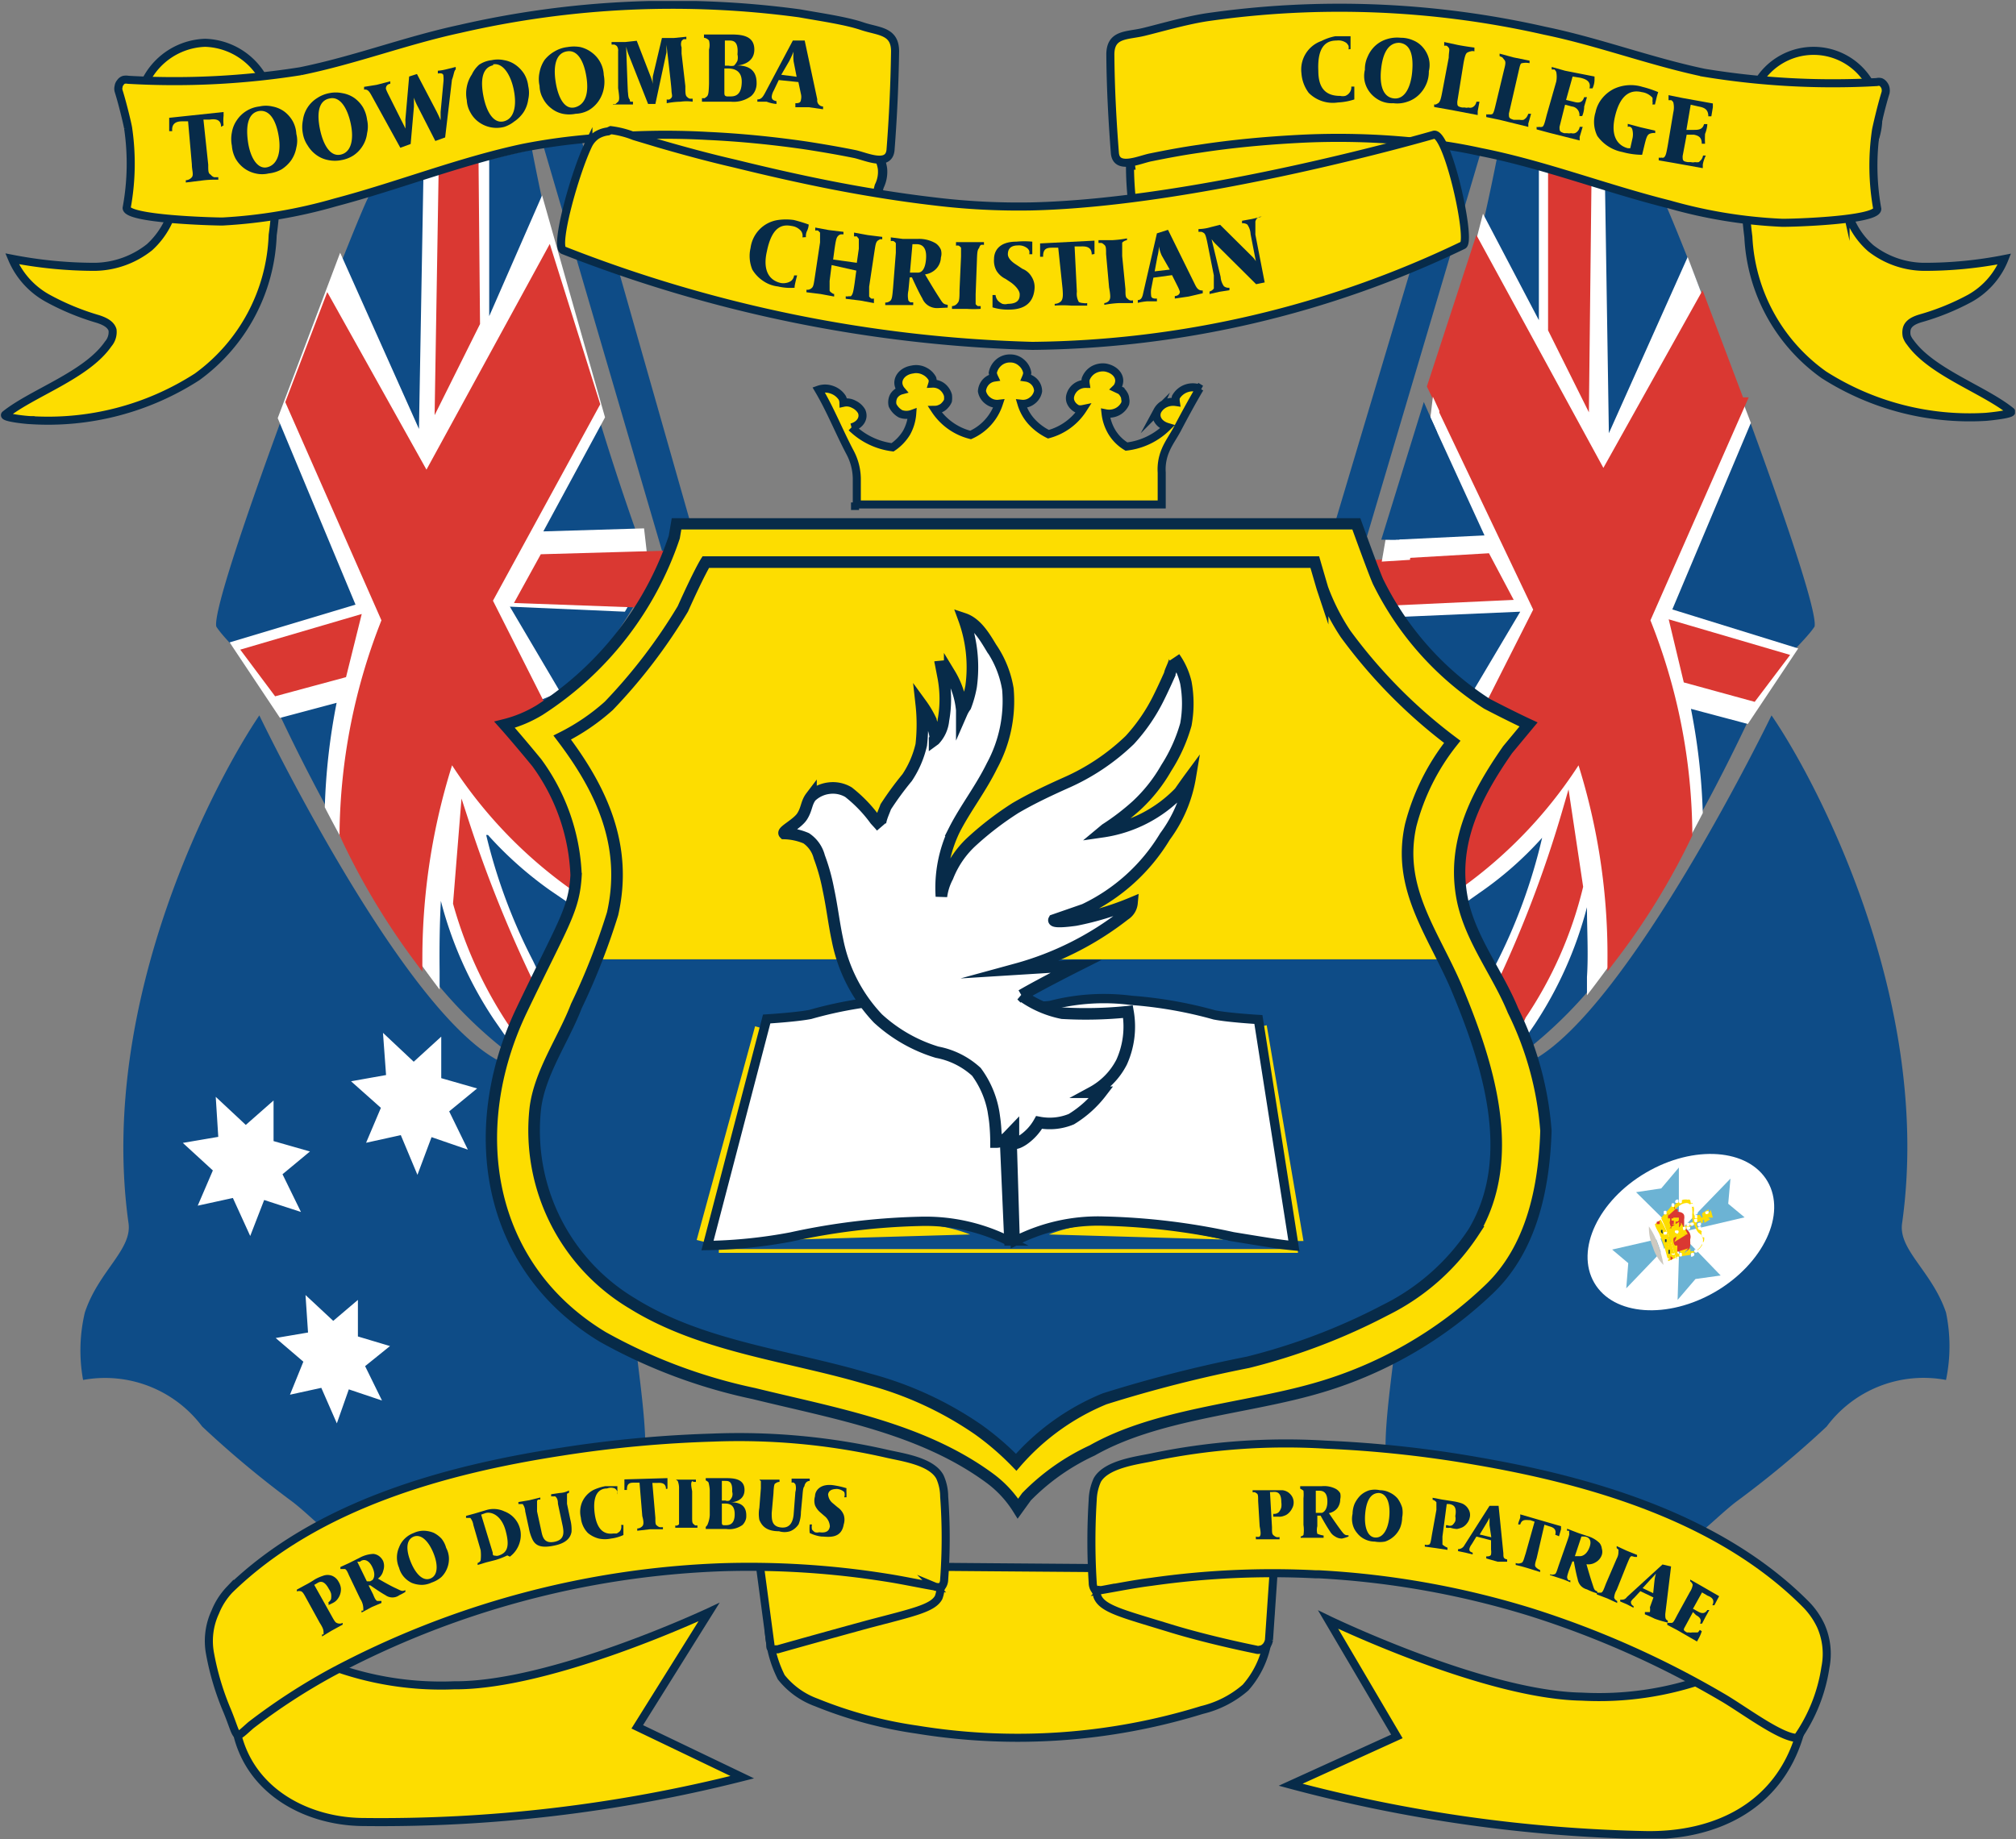 <svg xmlns="http://www.w3.org/2000/svg" xmlns:xlink="http://www.w3.org/1999/xlink" viewBox="0 0 80.07 73.06"><rect x="0" y="0" width="80.07" height="73.06" fill="#808080" stroke="none"/><defs><style>.cls-1,.cls-14,.cls-22,.cls-8{fill:none;}.cls-2{clip-path:url(#clip-path);}.cls-3,.cls-4{fill:#0e4c87;}.cls-11,.cls-16,.cls-17,.cls-18,.cls-19,.cls-20,.cls-24,.cls-25,.cls-4,.cls-5,.cls-6,.cls-7{fill-rule:evenodd;}.cls-11,.cls-15,.cls-23,.cls-24,.cls-25,.cls-5{fill:#fff;}.cls-18,.cls-6{fill:#da3832;}.cls-6{stroke:#da3832;}.cls-11,.cls-25,.cls-6{stroke-miterlimit:22.93;}.cls-10,.cls-11,.cls-22,.cls-23,.cls-6{stroke-width:0.37px;}.cls-10,.cls-12,.cls-13,.cls-16,.cls-7,.cls-9{fill:#fddd00;}.cls-10,.cls-13,.cls-14,.cls-16,.cls-23,.cls-24,.cls-8,.cls-9{stroke:#072b49;}.cls-10,.cls-13,.cls-14,.cls-16,.cls-22,.cls-23,.cls-24,.cls-8,.cls-9{stroke-miterlimit:10;}.cls-16,.cls-8,.cls-9{stroke-width:0.32px;}.cls-11,.cls-25{stroke:#fff;}.cls-13{stroke-width:0.45px;}.cls-14,.cls-24{stroke-width:0.46px;}.cls-17{fill:#6cb3d4;}.cls-19{fill:#cdc9c0;}.cls-20,.cls-21{fill:#072b49;}.cls-22{stroke:#0e4c87;}.cls-25{stroke-width:0.21px;}</style><clipPath id="clip-path" transform="translate(0.03 0.04)"><rect class="cls-1" width="80" height="73"></rect></clipPath></defs><g id="Layer_2" data-name="Layer 2"><g id="Layer_1-2" data-name="Layer 1"><g class="cls-2"><path class="cls-3" d="M21.37,4.7H20V5.76h1.36Z" transform="translate(0.03 0.04)"></path><path class="cls-4" d="M28,27.77,20.84,3.33l1.6,0L30,29.89l-1.25-.09" transform="translate(0.03 0.04)"></path><path class="cls-4" d="M59.49,5.91c2,.4,6.18,1.66,6.41,1.73s6.38,16,6.14,17.21c-.4.62-1.77,1.76-2.15,2.69a73.62,73.62,0,0,1-5.26,9.63,17.43,17.43,0,0,1-4.16,4.61c-.41-2.16-2.92-5.34-2.8-7.35S59,31,60.8,29c-.09-.43-.06-.56-.09-.64-1.24.23-2.72-1-3.13-1.39A19.82,19.82,0,0,1,54.7,22.7c1.11-3,2.19-6.27,3.13-9.83C58.53,10.46,59.06,8.12,59.49,5.91Z" transform="translate(0.03 0.04)"></path><path class="cls-4" d="M60.81,42.1c3.87-2.05,9.52-13.72,9.52-13.72,1.7,2.46,6.43,11.26,5.19,20.15-.18,1.07,1.18,1.92,1.74,3.57a6.54,6.54,0,0,1,0,2.68,4.8,4.8,0,0,0-4.74,1.85,39.76,39.76,0,0,1-3.61,3c-.63.49-1.21,1.11-2,1.67a30.71,30.71,0,0,0-9.06-3.42A13.88,13.88,0,0,0,55,57.4c0-1.29.35-3.5.33-3.67A11.36,11.36,0,0,0,59.23,51c3.49-3.52,1.56-8.91,1.56-8.91Z" transform="translate(0.03 0.04)"></path><path class="cls-5" d="M61.21,33.28a21.91,21.91,0,0,1-1.87,5.07l-.2.4a19.35,19.35,0,0,1,1.24,2.7l.54-.79A15.5,15.5,0,0,0,63,36c0,.92.06,1.85,0,2.77v.73a46.65,46.65,0,0,0,4.6-7.24,25,25,0,0,0-.47-4.14l2.26.6,2-3-5-1.55,3.12-7.41L67,10.17l-3.13,7L63.71,6.91,61.09,6.2v6.48L58.87,8.45l-2.09,8.09,2.15,4.69-3.52.17-.67,1.37,1,1.69,4.61-.2-2,3.37,2.64,1c-1.26.29-3.59,5.39-3.23,6.68l.19.67.78-.55a14,14,0,0,0,2.49-2.19Z" transform="translate(0.03 0.04)"></path><path class="cls-6" d="M69.07,15.93l-1.51-4-3.91,7-5-9.17L56.84,15.3l4.23,8.88L59.14,28l1.57.43c-1.68,1.78-3.47,4.92-2.88,6.71a17.87,17.87,0,0,0,4.89-5.21A25.46,25.46,0,0,1,64,38,27.57,27.57,0,0,0,67,33.11a23.08,23.08,0,0,0-1.68-8.51l3.82-8.67Z" transform="translate(0.03 0.04)"></path><path class="cls-6" d="M59,22.13l-4.46.26.11.78.58.66,4.56-.21Z" transform="translate(0.03 0.04)"></path><path class="cls-6" d="M70.76,26.08,66.5,24.83,67,26.92l2.59.71Z" transform="translate(0.03 0.04)"></path><path class="cls-6" d="M60.17,40.85a12.12,12.12,0,0,0-.78-1.33,46.91,46.91,0,0,0,2.82-7.34l.45,3A15.79,15.79,0,0,1,60.4,40.3Z" transform="translate(0.03 0.04)"></path><path class="cls-6" d="M63,6.61l-1.36-.26,0,6.69,1.26,2.53Z" transform="translate(0.03 0.04)"></path><path class="cls-7" d="M7.14,5.85c-.2.69-.08,1.41-.23,2.12a3.23,3.23,0,0,1-1,1.81,3.58,3.58,0,0,1-2.17.78,17.23,17.23,0,0,1-3.29-.32,3.22,3.22,0,0,0,1.4,1.56,9.94,9.94,0,0,0,2,.83c.25.08.52.2.59.44a.72.72,0,0,1-.17.55c-.86,1.25-3,1.94-4.09,2.81-.14.12.89.22,1,.22a10.92,10.92,0,0,0,6.62-1.72,7.28,7.28,0,0,0,3-5.63,15.19,15.19,0,0,0,.13-2.78A.91.91,0,0,0,10.81,6c-.29-.37-1.13-.14-1.57-.12L7,6" transform="translate(0.03 0.04)"></path><path class="cls-8" d="M7.14,5.85c-.2.69-.08,1.41-.23,2.12a3.23,3.23,0,0,1-1,1.81,3.58,3.58,0,0,1-2.17.78,17.23,17.23,0,0,1-3.29-.32,3.22,3.22,0,0,0,1.4,1.56,9.94,9.94,0,0,0,2,.83c.25.08.52.2.59.44a.72.72,0,0,1-.17.55c-.86,1.25-3,1.94-4.09,2.81-.14.12.89.22,1,.22a10.92,10.92,0,0,0,6.62-1.72,7.28,7.28,0,0,0,3-5.63,15.19,15.19,0,0,0,.13-2.78A.91.91,0,0,0,10.81,6c-.29-.37-1.13-.14-1.57-.12L7,6" transform="translate(0.03 0.04)"></path><path class="cls-9" d="M8.12,7.28a2.74,2.74,0,0,0,2.65-2.81A2.74,2.74,0,0,0,8.12,1.66,2.74,2.74,0,0,0,5.47,4.47,2.74,2.74,0,0,0,8.12,7.28Z" transform="translate(0.03 0.04)"></path><path class="cls-9" d="M44.85,6.54v0a13,13,0,0,0,.31,2.79.55.55,0,0,0,.14.32c.17.17.47.11.71,0L56.06,6.57a3.57,3.57,0,0,0,1-.36,2.11,2.11,0,0,0,.78-1.12c.09-.27.35-1.26.15-1.51s-1.48.1-1.85.15L54.08,4,46,5.13a1.47,1.47,0,0,0-.62.17,1.35,1.35,0,0,0-.49,1.24Z" transform="translate(0.03 0.04)"></path><path class="cls-10" d="M34.89,7.36v0a12.65,12.65,0,0,1-1,2.66.58.58,0,0,1-.21.28c-.21.12-.47,0-.69-.12L24,5a3.78,3.78,0,0,1-.83-.59,2,2,0,0,1-.53-1.28c0-.28,0-1.31.22-1.5s1.41.41,1.75.54l1.94.72,7.64,2.83a1.52,1.52,0,0,1,.56.3,1.35,1.35,0,0,1,.27.64A1.28,1.28,0,0,1,34.89,7.36Z" transform="translate(0.03 0.04)"></path><path class="cls-4" d="M53,25.53l7.11-24-1.29-.32L50.93,27.64l1.26-.08" transform="translate(0.03 0.04)"></path><path class="cls-4" d="M21.1,5.91c-2.05.4-6.18,1.66-6.41,1.73s-6.38,16-6.13,17.21c.39.62,1.76,1.76,2.14,2.69A73.62,73.62,0,0,0,16,37.17a17.41,17.41,0,0,0,4.16,4.61c.41-2.16,2.92-5.34,2.79-7.35S21.63,31,19.79,29c.1-.43.05-.56.1-.64,1.23.23,2.71-1,3.12-1.39a19.24,19.24,0,0,0,2.83-4.22c-1.11-3-2.18-6.27-3.12-9.83C22.05,10.46,21.53,8.12,21.1,5.91Z" transform="translate(0.03 0.04)"></path><path class="cls-4" d="M19.78,42.1c-3.91-2.05-9.51-13.72-9.51-13.72C8.6,30.84,3.84,39.64,5.07,48.52c.18,1.07-1.18,1.92-1.73,3.58a6.54,6.54,0,0,0-.07,2.68A4.82,4.82,0,0,1,8,56.63a39.63,39.63,0,0,0,3.6,3c.63.49,1.2,1.11,2,1.67,3-2,9.38-4,12-3.91,0-1.29-.35-3.51-.33-3.67-8.11-3.3-5.47-11.65-5.47-11.65Z" transform="translate(0.03 0.04)"></path><path class="cls-11" d="M15.4,41.45l1,.94.91-.83,0,1.37,1.22.35-.95.78.61,1.25L17,44.9l-.46,1.23L16,44.84l-1.18.26.5-1.18-1-.89,1.18-.21Z" transform="translate(0.03 0.04)"></path><path class="cls-5" d="M19.28,33.13a22,22,0,0,0,1.86,5l.2.42a17.49,17.49,0,0,0-1.22,2.68l-.54-.78a15.4,15.4,0,0,1-2.1-4.7c-.05.93-.06,1.86-.05,2.78v.74a49.5,49.5,0,0,1-4.56-7.24,25.12,25.12,0,0,1,.47-4.15l-2.25.6-2-3,5-1.5L11,16.57,13.48,10l3.13,7,.18-10.23,2.61-.7v6.45l2.1-4.8L24,16.54l-2.45,4.53,4-.12.19,1.65-.95,1.66-4.57-.2,2,3.39-2.62,1.07c1.25.28,3.57,5.39,3.21,6.68l-.2.67-.79-.54a14.78,14.78,0,0,1-2.47-2.2Z" transform="translate(0.03 0.04)"></path><path class="cls-6" d="M11.5,15.93,13,12l3.91,7,4.85-8.88L23.61,16l-4.27,7.82L21.45,28l-1.56.43c1.66,1.78,3.45,4.93,2.87,6.71a18,18,0,0,1-4.89-5.21A25.8,25.8,0,0,0,16.56,38a28.18,28.18,0,0,1-2.92-4.9,23.39,23.39,0,0,1,1.68-8.5Z" transform="translate(0.03 0.04)"></path><path class="cls-6" d="M21.56,22.16,27.19,22l-.87,1.3-.15.64-5.48-.2Z" transform="translate(0.03 0.04)"></path><path class="cls-6" d="M9.82,25.87l4.26-1.25-.52,2.09-2.59.7Z" transform="translate(0.03 0.04)"></path><path class="cls-6" d="M20.82,41.58c.14-.3.54-1.14.72-1.43a51.08,51.08,0,0,1-3.13-7.53l-.26,3.22a16.61,16.61,0,0,0,2.5,5.21Z" transform="translate(0.03 0.04)"></path><path class="cls-12" d="M59.29,43.9c.11,1.36-.19,4.7-1.44,5.86A20.48,20.48,0,0,1,49.49,54c-3.8.85-5.76.87-7.48,2.42L40.29,58a27.8,27.8,0,0,1-2.67-2c-1.8-1.5-6.89-1.77-10.06-3.18S22.73,50.27,22,48.36a7.75,7.75,0,0,1-.14-6.54A19.53,19.53,0,0,1,23.44,38H57.32a18.2,18.2,0,0,1,.91,2.08C58.61,41.3,59.29,43.9,59.29,43.9Z" transform="translate(0.03 0.04)"></path><path class="cls-12" d="M57.62,29.43l-1.28-1.09a25.51,25.51,0,0,1-3.2-3.61,6.32,6.32,0,0,1-1-2.44H28l-.6,1.19a32.42,32.42,0,0,1-2.67,3.8,13.42,13.42,0,0,1-2.35,1.82l.87,1.3c.85,1.26,1,2.47,1.24,4.48a3.56,3.56,0,0,1-.14,1.62,3.52,3.52,0,0,1-.82,1.41H57.32a4.27,4.27,0,0,1-1.12-2.35,8,8,0,0,1,.49-4.69" transform="translate(0.03 0.04)"></path><path class="cls-13" d="M26.84,20.77h27s.79,2.19.89,2.35a12.14,12.14,0,0,0,4.3,4.8c1,.52,1.65.82,1.65.82l-.83,1c-1.24,1.78-2.26,3.72-1.79,6,.33,1.56,1.4,2.89,2,4.36a12.94,12.94,0,0,1,1.31,4.78c-.07,2.25-.56,4.65-2.22,6.26a16.5,16.5,0,0,1-7,4c-2.79.79-6.26,1-8.8,2.44a8.83,8.83,0,0,0-2.61,1.84l-.34.47a4.38,4.38,0,0,0-1.11-1.2c-2.71-2-6.17-2.58-9.38-3.37a21.29,21.29,0,0,1-6-2.25c-4.63-2.8-5.47-8.23-3.24-12.94,1.67-3.5,2.1-4,2.18-5.4a8.08,8.08,0,0,0-1.56-4.47c-.78-.95-1.28-1.51-1.28-1.51a5,5,0,0,0,1.39-.58,13.13,13.13,0,0,0,5.35-6.87Z" transform="translate(0.03 0.04)"></path><path class="cls-3" d="M23.54,38.07H57.38s1.86,4.08,2,5.83.13,4.48-1.44,5.86a10.8,10.8,0,0,1-3.71,2.6,22.38,22.38,0,0,1-5.47,1.87,26.39,26.39,0,0,0-6,1.77c-.84.63-1.64,1.3-2.42,2a7.53,7.53,0,0,0-3.12-2.28,35.9,35.9,0,0,0-6.57-2,22.76,22.76,0,0,1-2.83-.78A14.53,14.53,0,0,1,24,50.76a6.05,6.05,0,0,1-1.84-2.35,8.85,8.85,0,0,1-.82-4.48A42.07,42.07,0,0,1,23.54,38.07Z" transform="translate(0.03 0.04)"></path><path class="cls-14" d="M28,22.29H52.19s.29,1,.31,1.06a8.62,8.62,0,0,0,.91,1.79,20.53,20.53,0,0,0,4.24,4.29A8.88,8.88,0,0,0,56,32.74c-.55,2.48.84,4.21,1.79,6.39,1.26,3,2.5,6.77.71,9.77A8.92,8.92,0,0,1,55,52a24.47,24.47,0,0,1-5.47,2.08,53.29,53.29,0,0,0-5.69,1.45,9.36,9.36,0,0,0-3.51,2.52,11,11,0,0,0-1.51-1.3,14,14,0,0,0-4.34-2c-3.13-.94-6.59-1.27-9.38-3A8,8,0,0,1,21.23,44c.17-1.42,1.12-2.74,1.63-4.07a26.86,26.86,0,0,0,1.44-3.67c.61-2.69-.43-4.93-2-7A8.45,8.45,0,0,0,24.15,28a21.56,21.56,0,0,0,2.94-3.85C27.74,22.7,28,22.29,28,22.29Z" transform="translate(0.03 0.04)"></path><path class="cls-11" d="M12.32,51.86l.88.82L14,52l0,1.19,1.07.32-.83.67.54,1.1-1.07-.36L13.33,56l-.49-1.12-1.05.23L12.24,54l-.9-.77,1.06-.18Z" transform="translate(0.03 0.04)"></path><path class="cls-6" d="M17.58,6.52l1.21-.27.06,6.54-1.42,2.85.15-9.13Z" transform="translate(0.03 0.04)"></path><path class="cls-15" d="M68.11,51.27c1.9-1.12,2.82-3.08,2.06-4.38s-2.92-1.46-4.82-.35-2.82,3.07-2.06,4.38S66.21,52.38,68.11,51.27Z" transform="translate(0.03 0.04)"></path><path class="cls-16" d="M5.06,3.13a.47.47,0,0,0-.17,0,.26.26,0,0,0-.14.11.29.29,0,0,0-.07.16.33.33,0,0,0,0,.17c.17.54.37,1.39.38,1.49A9.67,9.67,0,0,1,5,8.22c0,.45,3.44.54,3.8.54A20,20,0,0,0,13.29,8c2.5-.66,4.93-1.63,7.47-2.17a24,24,0,0,1,2.68-.37,29.94,29.94,0,0,1,4.64-.1c1.3.06,2.6.19,3.91.38.64.1,1.29.21,1.93.34.43.09,1.36.54,1.42-.17.1-1.29.16-2.59.18-3.91,0-.83-.66-.78-1.31-1S32.56.64,31.73.49a37.63,37.63,0,0,0-13.5.62c-2.14.46-4.16,1.24-6.33,1.68A32,32,0,0,1,5.06,3.13Z" transform="translate(0.03 0.04)"></path><path class="cls-7" d="M73.05,6c.2.67.07,1.38.22,2.06a3.08,3.08,0,0,0,1,1.76,3.49,3.49,0,0,0,2.11.74,16.37,16.37,0,0,0,3.2-.31,3.11,3.11,0,0,1-1.37,1.56,9.63,9.63,0,0,1-1.94.79c-.24.07-.51.18-.57.43a.67.67,0,0,0,0,.28.77.77,0,0,0,.14.25c.85,1.19,2.92,1.87,4,2.74.14.11-.87.21-1,.22a10.76,10.76,0,0,1-6.43-1.67,7.14,7.14,0,0,1-3-5.48,14.75,14.75,0,0,1-.1-2.74.77.77,0,0,1,.17-.44c.28-.36,1.09-.14,1.49-.12l2.16.11" transform="translate(0.03 0.04)"></path><path class="cls-8" d="M73.05,6c.2.67.07,1.38.22,2.06a3.08,3.08,0,0,0,1,1.76,3.49,3.49,0,0,0,2.11.74,16.37,16.37,0,0,0,3.2-.31,3.11,3.11,0,0,1-1.37,1.56,9.63,9.63,0,0,1-1.94.79c-.24.07-.51.18-.57.43a.67.67,0,0,0,0,.28.77.77,0,0,0,.14.25c.85,1.19,2.92,1.87,4,2.74.14.11-.87.21-1,.22a10.76,10.76,0,0,1-6.43-1.67,7.14,7.14,0,0,1-3-5.48,14.75,14.75,0,0,1-.1-2.74.77.77,0,0,1,.17-.44c.28-.36,1.09-.14,1.49-.12l2.16.11" transform="translate(0.03 0.04)"></path><path class="cls-9" d="M72,7.28a2.65,2.65,0,0,0,2.57-2.73,2.57,2.57,0,1,0-5.14,0A2.65,2.65,0,0,0,72,7.28Z" transform="translate(0.03 0.04)"></path><path class="cls-16" d="M74.51,3.22a.32.32,0,0,1,.16,0,.29.29,0,0,1,.12.1.34.34,0,0,1,.07.15.47.47,0,0,1,0,.17c-.17.54-.36,1.38-.38,1.49a9.67,9.67,0,0,0,.05,3.13c0,.46-3.44.56-3.79.55a19.41,19.41,0,0,1-4.47-.73C63.75,7.45,61.31,6.5,58.78,6a21.45,21.45,0,0,0-2.63-.41,29.94,29.94,0,0,0-4.64-.11c-1.3.07-2.61.19-3.91.39-.64.09-1.28.21-1.92.34-.43.08-1.37.53-1.43-.17-.1-1.29-.17-2.59-.18-3.91,0-.84.66-.74,1.32-.9S47,.79,47.87.65a36.88,36.88,0,0,1,13.45.53c2.14.44,4.19,1.22,6.33,1.67A31.5,31.5,0,0,0,74.51,3.22Z" transform="translate(0.03 0.04)"></path><path class="cls-9" d="M24.23,5.13a3.74,3.74,0,0,1,.93.24l1,.3c1,.29,2,.56,3,.79,1.26.31,2.53.6,3.8.85s2.73.49,4.11.65a27.66,27.66,0,0,0,3.86.2c6.73-.15,16-2.85,16-2.85.55-.06,1.49,4.21,1.15,4.39a40.28,40.28,0,0,1-17.11,4,54.88,54.88,0,0,1-18.63-3.8c-.35-.15.46-3.07,1-4.19a1,1,0,0,1,.32-.37,1.1,1.1,0,0,1,.46-.16Z" transform="translate(0.03 0.04)"></path><path class="cls-16" d="M9.7,68c-.15.2-.43.15-.38.49.41,2.57,2.77,3.81,5,3.85a58.48,58.48,0,0,0,15.13-1.78l-4.17-2L28.13,64S21.88,66.94,18,66.91a12.57,12.57,0,0,1-4.9-.78c-.28-.12-1.68.91-2,1.06A4.45,4.45,0,0,0,9.7,68Z" transform="translate(0.03 0.04)"></path><path class="cls-16" d="M30.74,62.15l8.54.07,6.43.05h2.52a6.78,6.78,0,0,1,1.56,0c.13,0,.26-.05.37.07.44.53.26,1.72.2,2.35A3.7,3.7,0,0,1,49.44,67a4.09,4.09,0,0,1-1.73.89,24.8,24.8,0,0,1-11.32.78,17,17,0,0,1-4-1.08,3.16,3.16,0,0,1-1.39-1,4.7,4.7,0,0,1-.45-2.81C30.63,63.69,30.59,62.14,30.74,62.15Z" transform="translate(0.03 0.04)"></path><path class="cls-16" d="M30.13,62l.44,3.3a.3.3,0,0,0,0,.1.2.2,0,0,0,.08.08.18.18,0,0,0,.1,0h.11c.63-.18,2.21-.62,3.6-1,1.79-.47,2.56-.63,2.79-1.06a1.32,1.32,0,0,0,.08-.52,1.28,1.28,0,0,0-.13-.5Z" transform="translate(0.03 0.04)"></path><path class="cls-16" d="M8.52,64a2.72,2.72,0,0,0-.21,1.64A10.74,10.74,0,0,0,9,67.94c.46,1.13.26,1.14.94.55a24.47,24.47,0,0,1,3.23-2.1,35.58,35.58,0,0,1,15.46-4.17,34.68,34.68,0,0,1,6.52.41c.65.1,1.29.24,1.93.35a.39.39,0,0,0,.3,0,.47.47,0,0,0,.09-.28,22.58,22.58,0,0,0,0-3.29,1.92,1.92,0,0,0-.17-.78c-.34-.63-1.51-.78-2.11-.92a26.42,26.42,0,0,0-6.92-.64,47.84,47.84,0,0,0-6,.56c-4.54.7-9.69,2.08-13.18,5.48A2.8,2.8,0,0,0,8.52,64Z" transform="translate(0.03 0.04)"></path><path class="cls-16" d="M71,68.62c.15.19.54-.09.45.24-.84,2.87-3.36,4.06-6.16,4a59.14,59.14,0,0,1-14.06-2l4.22-1.92L52.72,64.3s6.2,3,10.08,3.06a12.68,12.68,0,0,0,4.92-.71c.29-.11,1.66.93,1.93,1.09A4.69,4.69,0,0,1,71,68.62Z" transform="translate(0.03 0.04)"></path><path class="cls-16" d="M50.6,61.75l-.23,3.36a.49.49,0,0,1-.06.17.41.41,0,0,1-.12.14.29.29,0,0,1-.16.07.28.28,0,0,1-.18,0c-.74-.15-2.23-.48-3.51-.88-1.8-.55-2.58-.74-2.78-1.22a1.69,1.69,0,0,1,.06-1.17Z" transform="translate(0.03 0.04)"></path><path class="cls-16" d="M72.29,64.55a2.75,2.75,0,0,1,.18,1.65A6.57,6.57,0,0,1,71.35,69c-.66,0-2.15-1.14-3-1.63A37,37,0,0,0,60.76,64a34.79,34.79,0,0,0-8.4-1.5h-.14a34,34,0,0,0-6.53.3c-.65.08-1.29.21-1.93.32a.43.43,0,0,1-.16,0,.34.34,0,0,1-.14,0,.47.47,0,0,1-.09-.28,26,26,0,0,1,0-3.3,2.07,2.07,0,0,1,.18-.78c.35-.63,1.56-.78,2.14-.9a26,26,0,0,1,6.93-.51,45.87,45.87,0,0,1,6,.65c4.53.78,9.66,2.25,13.09,5.71A3.08,3.08,0,0,1,72.29,64.55Z" transform="translate(0.03 0.04)"></path><path class="cls-9" d="M47.62,15.39c-.32.54-.61,1.08-.9,1.63-.15.28-.34.54-.46.83a1.91,1.91,0,0,0-.15.88V20H34V19a2.27,2.27,0,0,0-.26-1.05c-.44-.83-.78-1.7-1.26-2.51a.78.78,0,0,1,.52,0,.8.8,0,0,1,.42.32.46.46,0,0,1,.05.2.59.59,0,0,1,.41.06.7.7,0,0,1,.31.28c.12.27-.06.55-.4.64a2.82,2.82,0,0,0,1.63.79,1.87,1.87,0,0,0,.55-.57,1.82,1.82,0,0,0,.23-.76.67.67,0,0,1-.46,0,.75.75,0,0,1-.32-.34.53.53,0,0,1,.05-.37.51.51,0,0,1,.3-.22.52.52,0,0,1-.1-.18c-.09-.29.14-.59.53-.65a.72.72,0,0,1,.5.07A.71.71,0,0,1,37,15a.34.34,0,0,1,0,.2.6.6,0,0,1,.39.12.67.67,0,0,1,.23.34.83.83,0,0,1,0,.22.57.57,0,0,1-.12.18.46.46,0,0,1-.18.13.5.5,0,0,1-.21.05,2.38,2.38,0,0,0,1.41,1A2.07,2.07,0,0,0,39.64,16a.59.59,0,0,1-.43-.12.6.6,0,0,1-.24-.38.61.61,0,0,1,.15-.36.57.57,0,0,1,.34-.18.7.7,0,0,1-.06-.19.72.72,0,0,1,.24-.41.67.67,0,0,1,.45-.16.65.65,0,0,1,.44.16.67.67,0,0,1,.24.41.67.67,0,0,1-.05.19.57.57,0,0,1,.34.18.54.54,0,0,1,.14.36.6.6,0,0,1-.24.38.58.58,0,0,1-.42.12,1.85,1.85,0,0,0,.41.72,2.27,2.27,0,0,0,.66.49,2.35,2.35,0,0,0,1.37-1,.52.52,0,0,1-.21,0,.59.59,0,0,1-.18-.13.52.52,0,0,1-.11-.19.41.41,0,0,1,0-.22.62.62,0,0,1,.61-.46.61.61,0,0,1,0-.19.71.71,0,0,1,.31-.37.77.77,0,0,1,.47-.09c.39.07.63.36.53.66a.37.37,0,0,1-.1.17l.17.08a.47.47,0,0,1,.13.15.35.35,0,0,1,.06.18.41.41,0,0,1,0,.19.68.68,0,0,1-.32.33.72.72,0,0,1-.46.06,1.86,1.86,0,0,0,.26.76,1.7,1.7,0,0,0,.57.56,2.75,2.75,0,0,0,1.62-.78c-.33-.1-.51-.37-.39-.64a.67.67,0,0,1,.31-.29.76.76,0,0,1,.42-.06.61.61,0,0,1,0-.19.77.77,0,0,1,1-.32Z" transform="translate(0.03 0.04)"></path><path class="cls-8" d="M33.93,19.92v.3" transform="translate(0.03 0.04)"></path><path class="cls-17" d="M66.61,48.94l2.09-2.16-.09,1,.65.54Z" transform="translate(0.03 0.04)"></path><path class="cls-17" d="M66.68,48.94l1.63,1.69-1,.14-.71.83Z" transform="translate(0.03 0.04)"></path><path class="cls-17" d="M66.65,49l0-2.66-.7.83-1,.15Z" transform="translate(0.03 0.04)"></path><path class="cls-17" d="M66.61,49,64,49.6l.64.54-.08,1Z" transform="translate(0.03 0.04)"></path><path class="cls-5" d="M66.07,49.4l-.1-.25v0l.12-.07h0l.09.25v.05l-.12.07Z" transform="translate(0.03 0.04)"></path><path class="cls-15" d="M66.62,48.94a.07.07,0,0,0,0-.1s-.07,0-.1,0-.05.08,0,.1S66.59,49,66.62,48.94Z" transform="translate(0.03 0.04)"></path><path class="cls-7" d="M67.57,48.22l.09.24v-.09l0,0v.17l.25-.15a.17.17,0,0,1-.1-.06H68L67.91,48v.05a.34.34,0,0,1-.08.09V48l-.14.08-.11.07h0Z" transform="translate(0.03 0.04)"></path><path class="cls-7" d="M66.43,47.89a.77.77,0,0,1,.43-.28h.08l.12,0,.09.07a.6.6,0,0,1,.09.45,1.36,1.36,0,0,0,.12.39c0,.13,0,.09,0,.14l.07.11a.31.31,0,0,0,.09.07.39.39,0,0,1,.08.1.25.25,0,0,1,.05.15.38.38,0,0,1,0,.15.71.71,0,0,1-.54.52v-.1a.61.61,0,0,0,.18,0,.53.53,0,0,0,.27-.26.31.31,0,0,0,0-.34c0-.06-.1-.09-.14-.14a.72.72,0,0,1-.11-.19,3.42,3.42,0,0,1-.13-.34v-.19a.54.54,0,0,0,0-.18.25.25,0,0,0-.21-.27.5.5,0,0,0-.26.08,1.06,1.06,0,0,0-.2.17l-.08-.07Z" transform="translate(0.03 0.04)"></path><path class="cls-7" d="M65.93,48.41l-.23.18c0,.13.11.26.17.38a5,5,0,0,1,.22.58c.06.19.09.34.14.51l.29-.13a7.72,7.72,0,0,0-.24-.78A6.27,6.27,0,0,0,65.93,48.41Z" transform="translate(0.03 0.04)"></path><path class="cls-12" d="M67.5,48.46a.15.15,0,0,0,0-.21c0-.06-.15,0-.22,0s-.08.17,0,.22A.15.15,0,0,0,67.5,48.46Z" transform="translate(0.03 0.04)"></path><path class="cls-18" d="M66.5,48a.25.25,0,0,1,.11,0s0,.1,0,.1.21,0,.25.14a.43.43,0,0,1,0,.16v.28c0,.09,0,.05.07.08l.09.1a.29.29,0,0,1,.08.14.3.3,0,0,1,0,.19s0,.06,0,.08a1,1,0,0,1,0,.17.33.33,0,0,1-.08.19l-.06,0-.07.05H66.5L66,48.28l.4-.38h.09Z" transform="translate(0.03 0.04)"></path><path class="cls-7" d="M67.3,48.43l0,.06v.08l-.53.31,0-.13Z" transform="translate(0.03 0.04)"></path><path class="cls-7" d="M66.84,48.87l.5-.29-.51.29Z" transform="translate(0.03 0.04)"></path><path class="cls-7" d="M66.77,48.68l.5-.29-.51.29Z" transform="translate(0.03 0.04)"></path><path class="cls-7" d="M67.12,49.81l-.48.07h-.12s-.14-.49-.25-.78-.31-.78-.31-.78c.15-.17.31-.33.44-.51a.27.27,0,0,1,.07.08l0,.1H66.4l-.11,0,0,0h.23l-.3.27a.21.21,0,0,0,0-.11v0a.33.33,0,0,0,0,.14.18.18,0,0,0,0,.07l.08,0v.1a.15.15,0,0,0,0,.13.33.33,0,0,0,.07.16h.12l.08,0h-.3l.39-.25v.13a.14.14,0,0,0,0,.09l0,0,.08-.11a.11.11,0,0,1,0-.08.8.8,0,0,1,.08.16A1.05,1.05,0,0,1,67,49a.48.48,0,0,0-.17,0h-.08l.08,0h.13l-.49.3.07-.15v-.07l-.1.07a.33.33,0,0,0,0,.14.24.24,0,0,0,.06.15h.09v.11a.19.19,0,0,0,0,.08.24.24,0,0,0,0,.08c0,.09.19.08.19.08l-.11-.13.36-.11-.11.11-.06.1.24-.21a.33.33,0,0,1,0,.14A.69.69,0,0,1,67.12,49.81Z" transform="translate(0.03 0.04)"></path><path class="cls-7" d="M66.43,48.36h-.07v.09h.09v.14l-.06,0v.07l0-.05h.06l.07,0a0,0,0,0,0,0-.06v-.06h.06s.05,0,.07-.06l0-.1h-.22Z" transform="translate(0.03 0.04)"></path><path class="cls-12" d="M66.63,49.3h0Z" transform="translate(0.03 0.04)"></path><path class="cls-7" d="M66.63,49.4l0,.11,0,0h0l0-.12,0,0Z" transform="translate(0.03 0.04)"></path><path class="cls-7" d="M66.29,48.53l0,.11v0h0l0-.11,0,0Z" transform="translate(0.03 0.04)"></path><path class="cls-15" d="M66.16,48.19s0-.08,0-.11a.08.08,0,0,0-.11,0s0,.08,0,.1S66.13,48.22,66.16,48.19Z" transform="translate(0.03 0.04)"></path><path class="cls-15" d="M66.77,49.86s0-.08,0-.11a.07.07,0,0,0-.1,0s0,.08,0,.1S66.73,49.89,66.77,49.86Z" transform="translate(0.03 0.04)"></path><path class="cls-7" d="M67.62,48.29l-.13.08,0-.11-.06,0,.1.28.07,0,0-.11.13-.07Z" transform="translate(0.03 0.04)"></path><path class="cls-15" d="M66.92,48.8s0-.08,0-.1-.07,0-.1,0,0,.08,0,.11S66.89,48.83,66.92,48.8Z" transform="translate(0.03 0.04)"></path><path class="cls-15" d="M67.08,48.79a.07.07,0,0,0,0-.1s-.07,0-.11,0,0,.08,0,.11A.07.07,0,0,0,67.08,48.79Z" transform="translate(0.03 0.04)"></path><path class="cls-15" d="M67.07,48.64a.07.07,0,0,0,0-.1s-.07,0-.11,0,0,.08,0,.11A.07.07,0,0,0,67.07,48.64Z" transform="translate(0.03 0.04)"></path><path class="cls-15" d="M67.22,48.64a.07.07,0,0,0,0-.11s-.07,0-.1,0a.08.08,0,0,0,0,.11S67.19,48.67,67.22,48.64Z" transform="translate(0.03 0.04)"></path><path class="cls-15" d="M67.38,48.49s0-.08,0-.1-.07,0-.11,0,0,.08,0,.11A.07.07,0,0,0,67.38,48.49Z" transform="translate(0.03 0.04)"></path><path class="cls-15" d="M67.53,48.64s0-.08,0-.1-.07,0-.1,0a.07.07,0,1,0,.09.09Z" transform="translate(0.03 0.04)"></path><path class="cls-15" d="M67.53,48.79s0-.08,0-.1-.07,0-.1,0a.08.08,0,0,0,0,.11A.07.07,0,0,0,67.53,48.79Z" transform="translate(0.03 0.04)"></path><path class="cls-15" d="M67.68,49a.08.08,0,0,0,0-.11s-.07,0-.11,0a.08.08,0,0,0,0,.11S67.65,49,67.68,49Z" transform="translate(0.03 0.04)"></path><path class="cls-15" d="M67.68,49a.08.08,0,0,0,0-.11s-.07,0-.11,0a.08.08,0,0,0,0,.11S67.65,49,67.68,49Z" transform="translate(0.03 0.04)"></path><path class="cls-15" d="M67.68,49.1a.08.08,0,0,0,0-.11s-.07,0-.11,0,0,.08,0,.1S67.65,49.13,67.68,49.1Z" transform="translate(0.03 0.04)"></path><path class="cls-15" d="M67.84,49.25a.08.08,0,0,0,0-.11s-.07,0-.1,0a.08.08,0,0,0,0,.11S67.8,49.28,67.84,49.25Z" transform="translate(0.03 0.04)"></path><path class="cls-15" d="M67.68,49.4a.07.07,0,0,0,0-.1s-.07,0-.11,0,0,.08,0,.11A.07.07,0,0,0,67.68,49.4Z" transform="translate(0.03 0.04)"></path><path class="cls-15" d="M67.68,49.55a.07.07,0,0,0,0-.1s-.07,0-.1,0,0,.08,0,.11A.07.07,0,0,0,67.68,49.55Z" transform="translate(0.03 0.04)"></path><path class="cls-15" d="M67.54,49.7a.08.08,0,0,0,0-.11s-.07,0-.1,0a.08.08,0,0,0,0,.11S67.5,49.73,67.54,49.7Z" transform="translate(0.03 0.04)"></path><path class="cls-15" d="M67.38,49.71a.08.08,0,0,0,0-.11s-.07,0-.1,0a.09.09,0,0,0,0,.11S67.34,49.74,67.38,49.71Z" transform="translate(0.03 0.04)"></path><path class="cls-15" d="M67.22,49.86a.07.07,0,1,0-.09-.09s0,.08,0,.1S67.19,49.89,67.22,49.86Z" transform="translate(0.03 0.04)"></path><path class="cls-15" d="M67.38,48.35s0-.08,0-.11a.07.07,0,0,0-.1,0s0,.08,0,.1S67.34,48.38,67.38,48.35Z" transform="translate(0.03 0.04)"></path><path class="cls-15" d="M67.38,48.19a.08.08,0,0,0,0-.11s-.07,0-.1,0a.08.08,0,0,0,0,.11S67.34,48.22,67.38,48.19Z" transform="translate(0.03 0.04)"></path><path class="cls-15" d="M67.38,48s0-.08,0-.11-.07,0-.11,0,0,.08,0,.1S67.35,48.07,67.38,48Z" transform="translate(0.03 0.04)"></path><path class="cls-15" d="M67.38,47.89s0-.08,0-.1-.07,0-.1,0a.07.07,0,1,0,.09.09Z" transform="translate(0.03 0.04)"></path><path class="cls-15" d="M67.23,47.89a.08.08,0,0,0,0-.11s-.07,0-.11,0a.08.08,0,0,0,0,.11S67.2,47.92,67.23,47.89Z" transform="translate(0.03 0.04)"></path><path class="cls-15" d="M67.22,47.73a.07.07,0,0,0,0-.1s-.07,0-.1,0,0,.08,0,.11S67.19,47.76,67.22,47.73Z" transform="translate(0.03 0.04)"></path><path class="cls-15" d="M67.08,47.58s0-.08,0-.1-.07,0-.1,0a.07.07,0,1,0,.09.09Z" transform="translate(0.03 0.04)"></path><path class="cls-15" d="M66.93,47.58s0-.08,0-.1-.07,0-.1,0,0,.08,0,.1A.08.08,0,0,0,66.93,47.58Z" transform="translate(0.03 0.04)"></path><path class="cls-15" d="M66.77,47.73s0-.08,0-.1-.07,0-.11,0,0,.08,0,.11A.07.07,0,0,0,66.77,47.73Z" transform="translate(0.03 0.04)"></path><path class="cls-15" d="M66.63,47.73s0-.08,0-.11a.09.09,0,0,0-.12.12S66.59,47.76,66.63,47.73Z" transform="translate(0.03 0.04)"></path><path class="cls-15" d="M66.47,47.89s0-.08,0-.11a.08.08,0,0,0-.11,0s0,.08,0,.1S66.44,47.92,66.47,47.89Z" transform="translate(0.03 0.04)"></path><path class="cls-15" d="M66.62,48.94a.07.07,0,0,0,0-.1s-.07,0-.1,0-.05.08,0,.1S66.59,49,66.62,48.94Z" transform="translate(0.03 0.04)"></path><path class="cls-15" d="M67.83,48.18s0-.08,0-.1-.07,0-.1,0a.06.06,0,1,0,.08.08Z" transform="translate(0.03 0.04)"></path><path class="cls-7" d="M66,48.34c.11.24.22.48.31.72s.18.5.26.78c0,0,0,.1,0,.15s-.19-.59-.28-.84-.34-.79-.34-.79S66,48.33,66,48.34Z" transform="translate(0.03 0.04)"></path><path class="cls-5" d="M65.64,48.52a7.82,7.82,0,0,1,.45,1.13,1,1,0,0,0,.09.26c0,.08,0,.11,0,.16a.14.14,0,0,1,0,.09.13.13,0,0,1-.07.06h-.09l0-.08V50a7.75,7.75,0,0,0-.41-1.14l-.11-.21v-.08a.24.24,0,0,1,.06-.08A.14.14,0,0,1,65.64,48.52Z" transform="translate(0.03 0.04)"></path><path class="cls-19" d="M65.46,48.68a2,2,0,0,0,.16.83,1.63,1.63,0,0,0,.42.7,4.08,4.08,0,0,0-.21-.78A2.91,2.91,0,0,0,65.46,48.68Z" transform="translate(0.03 0.04)"></path><path class="cls-7" d="M65.9,48.43v.18l-.17,0Z" transform="translate(0.03 0.04)"></path><path class="cls-18" d="M65.89,48.46v.13l-.12,0,0-.09Z" transform="translate(0.03 0.04)"></path><path class="cls-15" d="M66,48.6s0-.08,0-.08,0,0,0,.07,0,.08,0,.08S66,48.64,66,48.6Z" transform="translate(0.03 0.04)"></path><path class="cls-15" d="M66,48.75s0-.08,0-.08,0,0,0,.07a.14.14,0,0,0,0,.09S66,48.8,66,48.75Z" transform="translate(0.03 0.04)"></path><path class="cls-15" d="M66.17,49s0-.08,0-.1-.07,0-.1,0a.08.08,0,0,0,0,.11S66.13,49,66.17,49Z" transform="translate(0.03 0.04)"></path><path class="cls-15" d="M66.1,49s0,0,0-.05a0,0,0,0,0,0,0s0,0,0,0S66.09,49.05,66.1,49Z" transform="translate(0.03 0.04)"></path><path class="cls-15" d="M66.26,49.36s0-.08,0-.08,0,0,0,.07,0,.08,0,.09S66.25,49.4,66.26,49.36Z" transform="translate(0.03 0.04)"></path><path class="cls-15" d="M66.26,49.5a0,0,0,0,0,0,0s0,0-.05,0a0,0,0,0,0,0,0S66.24,49.52,66.26,49.5Z" transform="translate(0.03 0.04)"></path><path class="cls-15" d="M66.42,49.81s.08,0,.08-.05l-.08,0s-.08,0-.08,0A.13.13,0,0,0,66.42,49.81Z" transform="translate(0.03 0.04)"></path><path class="cls-7" d="M66.09,49.34l0-.15,0,0a.05.05,0,0,1,0,0h.06l.05.15,0,0s0,0,0,0S66.1,49.37,66.09,49.34Z" transform="translate(0.03 0.04)"></path><path class="cls-7" d="M65.93,48.92l-.05-.09v-.1H66v.1a.08.08,0,0,1,0,.05s0,0,0,0h0Z" transform="translate(0.03 0.04)"></path><path class="cls-15" d="M66.25,50s0,0,0-.05,0,0-.05,0,0,0,0,.05A0,0,0,0,0,66.25,50Z" transform="translate(0.03 0.04)"></path><path class="cls-20" d="M65.94,48.91l0-.09s0,0,0,0v0H66l0,.09a.05.05,0,0,1,0,.06Z" transform="translate(0.03 0.04)"></path><path class="cls-20" d="M66.1,49.3l0-.11a0,0,0,0,1,0,0,.06.06,0,0,1,0,0h.06v.11l0,0a.05.05,0,0,1,0,0Z" transform="translate(0.03 0.04)"></path><path class="cls-7" d="M66.22,49.72v-.1a.13.13,0,0,1,0-.1h.09v.1a.13.13,0,0,1,0,.06.1.1,0,0,1,0,0S66.23,49.75,66.22,49.72Z" transform="translate(0.03 0.04)"></path><path class="cls-20" d="M66.24,49.71v-.1a0,0,0,0,1,0,0s0,0,0,0h.05v.1a0,0,0,0,1,0,.06h-.05Z" transform="translate(0.03 0.04)"></path><path class="cls-7" d="M66.29,50l.07-.19.13.1Z" transform="translate(0.03 0.04)"></path><path class="cls-18" d="M66.32,50l0-.14.1.08-.07.07Z" transform="translate(0.03 0.04)"></path><path class="cls-21" d="M8.75,5c0-.31-.24-.32-.45-.29H8.05l.19,1.79c0,.26,0,.35.1.4A.27.27,0,0,0,8.48,7h.16v.1A4,4,0,0,0,8,7.13l-.65.08V7.12A.33.33,0,0,0,7.59,7c.08-.1,0-.28,0-.51L7.44,4.78H7.2c-.21,0-.42.07-.39.39H6.69V4.64l2.16-.23v.15a1.85,1.85,0,0,0,0,.38Z" transform="translate(0.03 0.04)"></path><path class="cls-21" d="M10.64,6.85a1.14,1.14,0,0,1-.52,0,1.21,1.21,0,0,1-.46-.21,1.26,1.26,0,0,1-.34-.39,1.29,1.29,0,0,1-.14-.5,1.35,1.35,0,0,1,0-.53,1.18,1.18,0,0,1,.2-.49,1.24,1.24,0,0,1,.89-.54,1.14,1.14,0,0,1,.52,0,1.16,1.16,0,0,1,.47.2,1.26,1.26,0,0,1,.34.39,1.2,1.2,0,0,1,.14.5,1.09,1.09,0,0,1,0,.54,1.28,1.28,0,0,1-.2.5,1.38,1.38,0,0,1-.39.37A1.34,1.34,0,0,1,10.64,6.85Zm-.38-2.48c-.45.08-.53.61-.44,1.23s.38,1.11.78,1,.54-.6.44-1.22S10.69,4.31,10.26,4.37Z" transform="translate(0.03 0.04)"></path><path class="cls-21" d="M13.53,6.32a1.3,1.3,0,0,1-.52,0,1.16,1.16,0,0,1-.47-.2,1.27,1.27,0,0,1-.35-.38A1.18,1.18,0,0,1,12,5.27a1.35,1.35,0,0,1,0-.53,1.22,1.22,0,0,1,.56-.88,1.3,1.3,0,0,1,.49-.2,1.25,1.25,0,0,1,.51,0,1.18,1.18,0,0,1,.48.19,1.27,1.27,0,0,1,.35.38,1.35,1.35,0,0,1,.16.49,1.18,1.18,0,0,1,0,.53,1.2,1.2,0,0,1-.18.51,1.22,1.22,0,0,1-.37.38A1.28,1.28,0,0,1,13.53,6.32Zm-.46-2.45c-.46.08-.52.61-.39,1.23s.41,1.1.83,1,.52-.62.39-1.23S13.48,3.78,13.07,3.87Z" transform="translate(0.03 0.04)"></path><path class="cls-21" d="M17.92,3.13l-.27,2.29-.39.14-.7-1.37a2.17,2.17,0,0,1-.15-.35V4.2l-.13,1.48-.41.15L14.73,3.76c-.09-.16-.15-.26-.3-.24V3.41l.5-.08.54-.14v.1a.18.18,0,0,0-.17.21,2.14,2.14,0,0,0,.1.22l.5,1c.09.17.16.32.17.35a3.09,3.09,0,0,0,0-.35L16.22,3l.31-.1.78,1.49c.11.22.15.33.16.34V4.41l.11-1.18a1.13,1.13,0,0,0,0-.26c0-.1-.11-.11-.22-.09V2.77a2.14,2.14,0,0,0,.35-.06l.36-.09v.1C18,2.77,18,2.92,17.92,3.13Z" transform="translate(0.03 0.04)"></path><path class="cls-21" d="M20,5a1.2,1.2,0,0,1-1-.18,1.12,1.12,0,0,1-.34-.38,1.08,1.08,0,0,1-.15-.5,1.35,1.35,0,0,1,0-.53,1.3,1.3,0,0,1,.2-.49A1.19,1.19,0,0,1,19,2.53a1.12,1.12,0,0,1,.5-.18,1.16,1.16,0,0,1,.49,0,1.1,1.1,0,0,1,.46.19,1.29,1.29,0,0,1,.34.36,1.19,1.19,0,0,1,.16.48,1.18,1.18,0,0,1,0,.53,1.25,1.25,0,0,1-.18.5,1.37,1.37,0,0,1-.38.38A1.27,1.27,0,0,1,20,5Zm-.43-2.45c-.46.09-.52.61-.4,1.23s.4,1.1.81,1,.52-.61.4-1.23S19.94,2.43,19.54,2.52Z" transform="translate(0.03 0.04)"></path><path class="cls-21" d="M22.83,4.48a1.26,1.26,0,0,1-.51,0,1.09,1.09,0,0,1-.46-.22,1.16,1.16,0,0,1-.33-.4,1.05,1.05,0,0,1-.13-.49,1.23,1.23,0,0,1,0-.54,1.3,1.3,0,0,1,.2-.49A1.38,1.38,0,0,1,22,2a1.28,1.28,0,0,1,.51-.17,1.46,1.46,0,0,1,.51,0,1.23,1.23,0,0,1,.46.22,1.17,1.17,0,0,1,.47.89,1.4,1.4,0,0,1,0,.54,1.3,1.3,0,0,1-.21.5,1.23,1.23,0,0,1-.39.36A1.16,1.16,0,0,1,22.83,4.48ZM22.49,2c-.45.07-.55.59-.45,1.22s.36,1.12.78,1,.54-.59.44-1.21S22.91,1.93,22.49,2Z" transform="translate(0.03 0.04)"></path><path class="cls-21" d="M27,4a3.18,3.18,0,0,0-.55.06V3.91a.23.23,0,0,0,.11,0,.27.27,0,0,0,.08-.07c.05-.06,0-.16,0-.29s-.2-1.81-.2-1.81,0,.2,0,.3L26,4.09h-.29l-.79-2a2.29,2.29,0,0,1-.08-.28s.06,1.79.07,1.82,0,.22.07.28A.47.47,0,0,0,25,4l.11,0v.11h-.4l-.39,0V4.09a.19.19,0,0,0,.1,0L24.52,4c.06-.07.05-.18,0-.54V2a.3.3,0,0,0-.05-.21.33.33,0,0,0-.1-.06l-.11,0v-.1h.54l.46-.05L25.81,3a1.71,1.71,0,0,1,.09.3,1.61,1.61,0,0,1,0-.31l.36-1.52h.47l.5-.05v.1a.35.35,0,0,0-.11,0,.27.27,0,0,0-.08.07.36.36,0,0,0,0,.25v.25l.15,1.29c0,.29,0,.38.08.44a.21.21,0,0,0,.1.06l.11,0V4A1.69,1.69,0,0,0,27,4Z" transform="translate(0.03 0.04)"></path><path class="cls-21" d="M29.8,3.78A1.17,1.17,0,0,1,29,4H27.85V3.86l.11,0,.09-.07c.06-.07.07-.18.08-.51V1.93a.73.73,0,0,0,0-.36.31.31,0,0,0-.2-.11V1.33h1c.41,0,1,0,1,.6s-.67.63-.69.63c.42,0,.78.15.78.69a.71.71,0,0,1-.05.29A.63.63,0,0,1,29.8,3.78Zm-.89-1.1h-.17V3.6c0,.13,0,.17.1.19H29c.26,0,.42-.15.43-.56S29.2,2.69,28.91,2.68Zm0-1.11h-.15v1h.15a.52.52,0,0,0,.21,0,.66.66,0,0,0,.14-.2.55.55,0,0,0,0-.25C29.31,1.57,29.07,1.57,28.91,1.57Z" transform="translate(0.03 0.04)"></path><path class="cls-21" d="M32.1,4.22l-.54,0V4.06c.09,0,.21,0,.22-.13a.49.49,0,0,0,0-.24l-.1-.47-.78-.08-.2.42a.62.62,0,0,0-.08.24c0,.1.05.15.19.18v.11A1.37,1.37,0,0,1,30.42,4h-.37V3.91c.16,0,.22-.11.29-.23l1.12-2.11h.47l.5,2.34a.24.24,0,0,0,.23.28V4.3ZM31.49,2.4a1.74,1.74,0,0,1,0-.39s-.06.15-.17.37L31,2.93l.61.08Z" transform="translate(0.03 0.04)"></path><path class="cls-21" d="M31.84,9.39a.29.29,0,0,0,0-.13.31.31,0,0,0-.06-.13.58.58,0,0,0-.35-.19c-.31-.06-.78-.08-1,1-.15.64,0,1.13.54,1.26a.54.54,0,0,0,.22,0,.5.5,0,0,0,.2-.08.34.34,0,0,0,.12-.22h.12s-.06.21-.1.43v.06a2.11,2.11,0,0,1-.66-.05,1.29,1.29,0,0,1-.59-.22,1.42,1.42,0,0,1-.43-.45,1.41,1.41,0,0,1-.07-.86,1.3,1.3,0,0,1,.36-.74,1.28,1.28,0,0,1,.73-.37,2.22,2.22,0,0,1,.63,0,5.76,5.76,0,0,1,.59.18.67.67,0,0,1-.06.24.46.46,0,0,0-.05.26Z" transform="translate(0.03 0.04)"></path><path class="cls-21" d="M34.83,9.52c-.08.07-.09.18-.14.5l-.2,1.33v.39a.6.6,0,0,0,.08.08.25.25,0,0,0,.11,0V12l-.54-.1-.58-.07v-.1a.22.22,0,0,0,.11,0l.09,0c.08-.07.1-.17.15-.5l.07-.52L33,10.49l-.08.63v.39a.2.2,0,0,0,.08.08.19.19,0,0,0,.1.05v.1l-.54-.1L32,11.57v-.1a.25.25,0,0,0,.2-.06c.08-.06.09-.16.14-.49l.2-1.33V9.2l-.08-.08a.25.25,0,0,0-.11,0V9l.54.1.58.07v.1h-.1a.19.19,0,0,0-.1.05c-.08.07-.1.17-.15.5l-.06.45.94.13.08-.56c0-.24,0-.33,0-.39L34,9.35l-.11,0V9.2l.55.1.57.07v.1a.17.17,0,0,0-.1,0Z" transform="translate(0.03 0.04)"></path><path class="cls-21" d="M37.2,12.2a.65.65,0,0,1-.36-.1.62.62,0,0,1-.24-.29c-.16-.27-.41-.83-.41-.83H36.1l-.05.52a.9.9,0,0,0,0,.4.27.27,0,0,0,.08.07l.11,0v.11l-.53,0-.58,0v-.1a.31.31,0,0,0,.2-.07c.07-.07.08-.18.11-.51L35.55,10V9.62a.24.24,0,0,0-.09-.08.2.2,0,0,0-.11,0V9.39l.47.06h.63a1.3,1.3,0,0,1,.69.18.6.6,0,0,1,.2.25.55.55,0,0,1,0,.31.68.68,0,0,1-.19.45.74.74,0,0,1-.44.22s.31.53.51.84.2.34.39.37v.11Zm-.84-2.54h-.15l-.1,1.13h.31c.06,0,.29,0,.33-.55S36.5,9.66,36.36,9.66Z" transform="translate(0.03 0.04)"></path><path class="cls-21" d="M38.86,9.81c-.07.07-.08.18-.09.51l-.05,1.33c0,.25,0,.33,0,.39a.24.24,0,0,0,.09.08l.11,0v.11a4,4,0,0,1-.56,0h-.58v-.11A.28.28,0,0,0,38,12c.07-.07.08-.18.08-.52l.06-1.33V9.8a.34.34,0,0,0-.09-.08.23.23,0,0,0-.11,0V9.58h1.11v.11a.27.27,0,0,0-.12,0A.2.2,0,0,0,38.86,9.81Z" transform="translate(0.03 0.04)"></path><path class="cls-21" d="M40,12.26a2.1,2.1,0,0,1-.61-.09v-.49h.12a.43.43,0,0,0,.1.23.66.66,0,0,0,.17.12.41.41,0,0,0,.22,0c.46,0,.47-.25.47-.38s-.14-.32-.35-.47l-.21-.14a.86.86,0,0,1-.36-.32.83.83,0,0,1-.1-.47c0-.28.16-.69.89-.69a3.33,3.33,0,0,1,.63,0v.5h-.12a.33.33,0,0,0,0-.13.28.28,0,0,0-.08-.11.53.53,0,0,0-.37-.11c-.36,0-.4.22-.4.35s.11.27.31.4l.27.18a.73.73,0,0,1,.36.31.77.77,0,0,1,.12.47C41,12.23,40.32,12.26,40,12.26Z" transform="translate(0.03 0.04)"></path><path class="cls-21" d="M43.33,10.07c0-.3-.22-.33-.43-.32h-.25l.09,1.8a.66.66,0,0,0,.08.41A.47.47,0,0,0,43,12a.38.38,0,0,0,.15,0v.1h-.64a4.26,4.26,0,0,0-.65,0v-.07a.37.37,0,0,0,.25-.1c.09-.1.08-.28.06-.52L42,9.8H41.8c-.21,0-.41,0-.4.36h-.12V9.63l2.16-.11v.53Z" transform="translate(0.03 0.04)"></path><path class="cls-21" d="M44.54,9.6c0,.08,0,.19,0,.53l.13,1.32c0,.24,0,.33.09.38a.18.18,0,0,0,.09.06.25.25,0,0,0,.12,0V12l-.55,0a4.2,4.2,0,0,0-.59.07V12a.27.27,0,0,0,.19-.1c.06-.08.06-.19,0-.52l-.12-1.33c0-.24,0-.32-.09-.38a.21.21,0,0,0-.1-.06l-.11,0V9.5l.55,0a4.2,4.2,0,0,0,.58-.07V9.5A.35.35,0,0,0,44.54,9.6Z" transform="translate(0.03 0.04)"></path><path class="cls-21" d="M47.18,11.74l-.55.08v-.1c.09,0,.21-.06.2-.18a1.6,1.6,0,0,0-.1-.23l-.21-.42-.74.1-.09.46a1,1,0,0,0,0,.25c0,.1.09.13.23.12v.11h-.39a2.38,2.38,0,0,0-.37.06v-.11c.16,0,.19-.16.22-.3l.54-2.35.44-.14,1.08,2.19c.09.18.16.22.3.22v.11Zm-1.07-1.63A1.46,1.46,0,0,1,46,9.75a1.83,1.83,0,0,1-.06.4l-.11.59.6-.07Z" transform="translate(0.03 0.04)"></path><path class="cls-21" d="M49.83,8.76c0,.09,0,.19,0,.52l.37,1.9-.34.07L48.24,9.64a1.43,1.43,0,0,1-.15-.18l.36,1.5a.72.72,0,0,0,.13.37.29.29,0,0,0,.22.06v.1l-.39.06-.4.09v-.1a.3.3,0,0,0,.17-.12c0-.09,0-.19,0-.52l-.26-1.31c-.05-.24-.08-.32-.12-.36a.3.3,0,0,0-.11-.06h-.12V9.06a1.85,1.85,0,0,0,.5-.08l.36-.09,1.25,1.24a.87.87,0,0,1,.17.21l-.21-1.08a.72.72,0,0,0-.13-.38.31.31,0,0,0-.21-.05v-.1l.39-.07.39-.09-.07,0a.3.3,0,0,0-.11.06A.31.31,0,0,0,49.83,8.76Z" transform="translate(0.03 0.04)"></path><path class="cls-21" d="M53.53,1.92a.37.37,0,0,0,0-.14.44.44,0,0,0-.08-.11.54.54,0,0,0-.39-.1c-.32,0-.78.12-.73,1.2,0,.66.26,1,.87,1a.46.46,0,0,0,.2,0,.37.37,0,0,0,.17-.13.34.34,0,0,0,.07-.24h.12v.51a2.41,2.41,0,0,1-.65.12,1.35,1.35,0,0,1-1.16-.38,1.46,1.46,0,0,1-.29-.78,1.2,1.2,0,0,1,.79-1.28A2.07,2.07,0,0,1,53,1.4c.21,0,.41,0,.61,0v.51Z" transform="translate(0.03 0.04)"></path><path class="cls-21" d="M55.31,4.06a1.08,1.08,0,0,1-.5-.09,1.17,1.17,0,0,1-.4-.3,1.1,1.1,0,0,1-.23-.44,1.05,1.05,0,0,1,0-.5,1.16,1.16,0,0,1,.11-.52,1.25,1.25,0,0,1,.31-.44,1.21,1.21,0,0,1,.47-.26,1.35,1.35,0,0,1,.53-.05,1.19,1.19,0,0,1,.49.1,1,1,0,0,1,.4.29,1.1,1.1,0,0,1,.23.44,1.06,1.06,0,0,1,0,.5,1.23,1.23,0,0,1-.11.53,1.31,1.31,0,0,1-.31.43,1.17,1.17,0,0,1-.46.26A1.2,1.2,0,0,1,55.31,4.06Zm.23-2.4c-.45,0-.66.45-.72,1.08s.09,1.09.52,1.13.67-.46.72-1.08S56,1.7,55.54,1.66Z" transform="translate(0.03 0.04)"></path><path class="cls-21" d="M58.66,4.38v.15L57.5,4.31l-.57-.1v-.1H57l.09-.05c.08-.06.11-.17.17-.49l.25-1.32c0-.23.05-.32,0-.39a.3.3,0,0,0-.08-.08.18.18,0,0,0-.1,0V1.63l.56.12c.32.06.64.1.64.1V2a.26.26,0,0,0-.15,0,.47.47,0,0,0-.15.06c-.05.05-.08.13-.13.39L57.85,4c0,.16,0,.19.19.23h.11a.24.24,0,0,0,.14,0,.23.23,0,0,0,.14,0,.27.27,0,0,0,.12-.09A.31.31,0,0,0,58.61,4h.12Z" transform="translate(0.03 0.04)"></path><path class="cls-21" d="M60.67,4.87V5l-1.14-.28L59,4.61V4.5a.22.22,0,0,0,.11,0,.18.18,0,0,0,.1,0c.08,0,.11-.16.19-.49l.31-1.29c.06-.23.07-.32,0-.39l-.07-.09-.11-.05v-.1l.55.15.64.13v.1a.73.73,0,0,0-.3,0c-.07,0-.09.13-.15.39L59.9,4.47c0,.17,0,.19.19.25l.08,0,.16,0a.42.42,0,0,0,.15,0,.4.4,0,0,0,.12-.1.61.61,0,0,0,.07-.14h.11S60.72,4.7,60.67,4.87Z" transform="translate(0.03 0.04)"></path><path class="cls-21" d="M62.71,5.4v.14l-1.19-.3L61,5.1V5a.16.16,0,0,0,.1,0,.22.22,0,0,0,.11,0c.07,0,.11-.15.19-.47l.38-1.33a1,1,0,0,0,0-.38.36.36,0,0,0-.07-.1l-.11,0v-.1l.53.15L63.3,3v.12c0,.2-.08.35-.08.35H63.1c.07-.28-.15-.37-.36-.42L62.43,3l-.26.93.29.07c.18.05.35.07.43-.18H63l-.11.37c0,.21-.08.38-.08.38H62.7a.34.34,0,0,0-.3-.38l-.27-.07L61.91,5c0,.16,0,.19.18.25h.12a.41.41,0,0,0,.16,0,.28.28,0,0,0,.15,0,.27.27,0,0,0,.12-.09A.3.3,0,0,0,62.71,5h.12Z" transform="translate(0.03 0.04)"></path><path class="cls-21" d="M65.46,5.29c-.08.06-.11.16-.19.49l-.08.33A3,3,0,0,1,64.41,6a1.59,1.59,0,0,1-1-.64,1.27,1.27,0,0,1-.07-.94,1.27,1.27,0,0,1,.26-.55,1.43,1.43,0,0,1,.47-.38,1.58,1.58,0,0,1,1.13-.08,4.23,4.23,0,0,1,.63.21,2.17,2.17,0,0,0-.07.24l-.06.25H65.6a.33.33,0,0,0,0-.14.35.35,0,0,0,0-.13.69.69,0,0,0-.42-.22c-.37-.09-.83,0-1.06.94s.22,1.22.51,1.29h.09l.08-.36a.75.75,0,0,0,0-.39A.16.16,0,0,0,64.72,5a.14.14,0,0,0-.1,0V4.88l.52.14.57.13v.1a.29.29,0,0,0-.13,0A.31.31,0,0,0,65.46,5.29Z" transform="translate(0.03 0.04)"></path><path class="cls-21" d="M67.6,6.5v.14l-1.17-.21-.58-.1V6.22a.17.17,0,0,0,.1,0,.19.19,0,0,0,.1,0c.08-.06.1-.16.16-.49l.22-1.31a.86.86,0,0,0,0-.39.24.24,0,0,0-.08-.09l-.11,0V3.74l.54.11L68,4.07v.15l-.06.36h-.12c0-.29-.18-.35-.39-.39l-.31-.07-.17,1,.28,0c.18,0,.36,0,.42-.23h.13s0,.17-.09.39a3.61,3.61,0,0,0,0,.39h-.13c0-.23-.1-.32-.32-.36l-.28,0-.16.85c0,.17,0,.21.21.24h.12a.29.29,0,0,0,.16,0,.42.42,0,0,0,.15,0,.57.57,0,0,0,.11-.11.39.39,0,0,0,.06-.15h.11S67.63,6.31,67.6,6.5Z" transform="translate(0.03 0.04)"></path><path class="cls-21" d="M13.19,63.64l-.17.08,0-.1H13a.28.28,0,0,0,.12-.14.74.74,0,0,0,0-.21.66.66,0,0,0-.09-.19c-.21-.39-.38-.28-.49-.21l-.09.05.7,1.25c.1.18.14.24.19.26a.26.26,0,0,0,.24,0l0,.07-.44.24-.38.23v-.08l.06,0a.3.3,0,0,0,0-.08c0-.07,0-.15-.15-.38l-.55-1c-.09-.17-.13-.22-.18-.25a.28.28,0,0,0-.18,0v-.07l.33-.18a4,4,0,0,0,.39-.23,1.83,1.83,0,0,1,.32-.14.5.5,0,0,1,.36,0,.51.51,0,0,1,.26.24.62.62,0,0,1,.09.26.64.64,0,0,1-.19.49A.58.58,0,0,1,13.19,63.64Z" transform="translate(0.03 0.04)"></path><path class="cls-21" d="M15.83,63.33a.46.46,0,0,1-.27.09.47.47,0,0,1-.28-.09c-.22-.12-.6-.39-.6-.39h-.07l.18.36c.07.18.11.23.16.26l.09,0,.08,0v.08l-.38.16-.41.22v-.08a.18.18,0,0,0,.07,0s0,0,0-.08a.71.71,0,0,0-.12-.38l-.45-.94c-.07-.17-.11-.23-.16-.25l-.09,0-.09,0v-.08l.33-.15.44-.22a1.25,1.25,0,0,1,.54-.15.46.46,0,0,1,.23.09.53.53,0,0,1,.16.2.55.55,0,0,1,0,.38.51.51,0,0,1-.21.31s.42.25.68.37.27.15.41.09v.07A1.92,1.92,0,0,1,15.83,63.33ZM14.27,62l-.11,0,.38.78.13,0,.09-.05s.17-.15,0-.51S14.36,61.91,14.27,62Z" transform="translate(0.03 0.04)"></path><path class="cls-21" d="M17.11,62.83a.92.92,0,0,1-.39.09,1.1,1.1,0,0,1-.4-.08,1,1,0,0,1-.32-.25.9.9,0,0,1-.18-.35,1,1,0,0,1,0-.81.93.93,0,0,1,.23-.35,1,1,0,0,1,.35-.22.92.92,0,0,1,.39-.09,1.1,1.1,0,0,1,.4.08,1.08,1.08,0,0,1,.32.24,1,1,0,0,1,.18.36.92.92,0,0,1,.11.4,1,1,0,0,1-.07.41,1,1,0,0,1-.23.35A1.15,1.15,0,0,1,17.11,62.83ZM16.41,61c-.33.13-.31.55-.13,1s.47.79.78.67.31-.55.13-1S16.72,60.89,16.41,61Z" transform="translate(0.03 0.04)"></path><path class="cls-21" d="M20.12,61.75a3.14,3.14,0,0,1-.46.18l-.39.1-.33.1v-.08a.19.19,0,0,0,.12-.1,1.82,1.82,0,0,0,0-.41l-.29-1a.58.58,0,0,0-.12-.28l-.09,0-.08,0v-.08l.33-.09.47-.14A1,1,0,0,1,20,60a1,1,0,0,1,.62,1.2,1.07,1.07,0,0,1-.4.6Zm-.87-1.68-.17.06.46,1.51c0,.08,0,.12.1.12a.24.24,0,0,0,.12,0c.37-.11.46-.38.29-1S19.47,60,19.25,60.07Z" transform="translate(0.03 0.04)"></path><path class="cls-21" d="M22.49,59.3c0,.07,0,.15,0,.4l.13.62a1.6,1.6,0,0,1,.05.49c-.06.38-.44.5-.69.55-.52.11-.73,0-.85-.22a1.7,1.7,0,0,1-.15-.45L20.83,60a.53.53,0,0,0-.1-.29h-.17v-.08l.42-.07.45-.11v.08l-.08,0a.1.1,0,0,0-.05.06c0,.07,0,.15,0,.41l.17.78c.05.25.12.51.52.43s.38-.36.33-.62l-.19-.89c0-.19-.06-.25-.1-.29a.15.15,0,0,0-.09,0,.11.11,0,0,0-.08,0v-.09l.34-.05a.87.87,0,0,0,.37-.1v.09Z" transform="translate(0.03 0.04)"></path><path class="cls-21" d="M24.5,59.27a.25.25,0,0,0-.11-.18.42.42,0,0,0-.31,0c-.24,0-.6.14-.49,1,.07.51.28.85.74.79l.13,0a.5.5,0,0,0,.12-.08.23.23,0,0,0,.06-.12.32.32,0,0,0,0-.14h.09v.4a1.63,1.63,0,0,1-.49.14,1.16,1.16,0,0,1-.49,0,1.1,1.1,0,0,1-.43-.22,1,1,0,0,1-.28-.61,1,1,0,0,1,.06-.64,1,1,0,0,1,.44-.46,2,2,0,0,1,.47-.15h.48v.33Z" transform="translate(0.03 0.04)"></path><path class="cls-21" d="M26.42,59.11c0-.24-.19-.25-.34-.24h-.2L26,60.26c0,.21,0,.27.07.31a.24.24,0,0,0,.11.06h.12v.08h-.51l-.51.06v-.09a.28.28,0,0,0,.2-.09c.07-.07.05-.22,0-.4l-.11-1.33h-.2c-.15,0-.31,0-.3.29h-.1v-.42l1.71-.05v.42Z" transform="translate(0.03 0.04)"></path><path class="cls-21" d="M27.46,58.8c-.05.06-.05.14,0,.4v1c0,.19,0,.26.05.3l.07.06h.09v.09h-.88v-.09a.11.11,0,0,0,.08,0,.18.18,0,0,0,.07-.05c0-.06,0-.14,0-.41l0-1a.76.76,0,0,0-.05-.3.24.24,0,0,0-.08-.06h-.09v0h.89v.09h-.08Z" transform="translate(0.03 0.04)"></path><path class="cls-21" d="M29.46,60.54a.89.89,0,0,1-.65.16H28v-.08l.06-.07a1.12,1.12,0,0,0,.1-.4v-1a1.57,1.57,0,0,0-.05-.3.28.28,0,0,0-.11-.08v-.09h.76c.31,0,.78,0,.78.47s-.51.49-.54.49c.33,0,.62.11.61.54a.44.44,0,0,1-.05.22A.5.5,0,0,1,29.46,60.54Zm-.69-.85h-.13v.72c0,.09,0,.13.07.14h.1c.21,0,.34-.12.34-.44S29,59.69,28.77,59.69Zm0-.9h-.13v.78h.14a.22.22,0,0,0,.16,0,.36.36,0,0,0,.11-.16.32.32,0,0,0,0-.19C29.07,58.8,28.91,58.79,28.77,58.79Z" transform="translate(0.03 0.04)"></path><path class="cls-21" d="M31.92,59c-.05.06-.06.14-.08.4l-.06.63a1.32,1.32,0,0,1-.09.48.71.71,0,0,1-.34.28.74.74,0,0,1-.44,0c-.53,0-.69-.24-.78-.45a1.29,1.29,0,0,1,0-.48l.06-.78V58.8l-.06-.06-.09,0v0h.89v.09a.25.25,0,0,0-.16.06c-.05,0-.07.14-.08.39l-.07.79c0,.26,0,.53.37.57s.47-.24.5-.5l.07-.91a.55.55,0,0,0,0-.31l-.06-.06a.16.16,0,0,0-.09,0V58.7h.72v.09a.2.2,0,0,0-.14.06A.27.27,0,0,0,31.92,59Z" transform="translate(0.03 0.04)"></path><path class="cls-21" d="M32.59,61a1.45,1.45,0,0,1-.46-.14v0a1.7,1.7,0,0,1,0-.34h.09a.48.48,0,0,0,0,.2.43.43,0,0,0,.12.11.34.34,0,0,0,.17,0c.36.05.4-.13.42-.23a.56.56,0,0,0-.22-.42l-.15-.13a.77.77,0,0,1-.22-.29.63.63,0,0,1,0-.36c0-.22.21-.53.78-.43a3.57,3.57,0,0,1,.47.11,1.48,1.48,0,0,0,0,.19v.17h-.09a.3.3,0,0,0,0-.21.5.5,0,0,0-.28-.12c-.29,0-.34.12-.36.21a.49.49,0,0,0,.19.36l.19.16a.64.64,0,0,1,.24.3.62.62,0,0,1,0,.38C33.38,61.13,32.82,61,32.59,61Z" transform="translate(0.03 0.04)"></path><path class="cls-21" d="M50.73,60.21h-.19V60.1h.05a.25.25,0,0,0,.18-.08.51.51,0,0,0,.09-.18.74.74,0,0,0,0-.21c0-.43-.22-.41-.35-.4h-.1l.08,1.4c0,.21,0,.27.06.32a.41.41,0,0,0,.11.07.27.27,0,0,0,.13,0v.09h-.94V61A.2.2,0,0,0,50,61c.05-.06.05-.15,0-.41l-.06-1c0-.19,0-.26-.05-.3l-.08-.05-.09,0v-.08H50.9a.49.49,0,0,1,.32.16.47.47,0,0,1,.13.34.46.46,0,0,1-.06.22.62.62,0,0,1-.14.19.45.45,0,0,1-.19.11A.47.47,0,0,1,50.73,60.21Z" transform="translate(0.03 0.04)"></path><path class="cls-21" d="M53.27,61.08A.47.47,0,0,1,53,61a.53.53,0,0,1-.21-.21c-.14-.2-.37-.62-.37-.62h-.13v.42a.63.63,0,0,0,0,.3,1,1,0,0,0,.25.07v.09h-.91V61a.24.24,0,0,0,.11-.06,1.33,1.33,0,0,0,0-.4V59.48a1.5,1.5,0,0,0,0-.3.57.57,0,0,0-.13-.08V59h.86a1,1,0,0,1,.56.11.46.46,0,0,1,.17.17.52.52,0,0,1,0,.24.58.58,0,0,1-.12.36.56.56,0,0,1-.33.19s.27.4.44.63.19.25.34.25V61A1.69,1.69,0,0,1,53.27,61.08Zm-.91-1.9h-.13v.88h.24s.22-.05.22-.45S52.49,59.18,52.36,59.18Z" transform="translate(0.03 0.04)"></path><path class="cls-21" d="M54.57,61.2a.89.89,0,0,1-.39-.09.84.84,0,0,1-.31-.25.82.82,0,0,1-.18-.36.9.9,0,0,1,0-.4,1.1,1.1,0,0,1,.08-.4,1.16,1.16,0,0,1,.24-.34.91.91,0,0,1,.36-.2.94.94,0,0,1,.41,0,.85.85,0,0,1,.38.09.93.93,0,0,1,.32.24,1.22,1.22,0,0,1,.18.36,1,1,0,0,1,0,.39,1.15,1.15,0,0,1-.08.41,1,1,0,0,1-.6.55A1.12,1.12,0,0,1,54.57,61.2Zm.17-1.93c-.36,0-.51.36-.55.84s.08.91.4.93.52-.35.56-.84S55.07,59.3,54.74,59.27Z" transform="translate(0.03 0.04)"></path><path class="cls-21" d="M57.57,60.65a.55.55,0,0,1-.17,0v-.1h.06a.21.21,0,0,0,.19,0,.48.48,0,0,0,.12-.16.46.46,0,0,0,0-.2c.08-.43-.12-.45-.23-.48h-.11L57.26,61v.32s.12.1.2.12v.09L57,61.46l-.44-.06v-.08a.22.22,0,0,0,.16,0c.06,0,.08-.13.12-.38l.18-1v-.3a.25.25,0,0,0-.15-.1v-.08l.37.07.45.07a2,2,0,0,1,.33.08.51.51,0,0,1,.27.23.43.43,0,0,1,.05.35.51.51,0,0,1-.1.21.55.55,0,0,1-.18.16.94.94,0,0,1-.22.07A1,1,0,0,1,57.57,60.65Z" transform="translate(0.03 0.04)"></path><path class="cls-21" d="M59.45,62,59,61.87v-.08c.07,0,.17,0,.19-.08a.61.61,0,0,0,0-.19v-.37L58.61,61l-.19.31a.51.51,0,0,0-.09.18c0,.07,0,.11.13.15v.07l-.29-.07-.29-.06v-.08a.28.28,0,0,0,.25-.15l1-1.57h.36l.19,1.89c0,.15,0,.21.15.24V62Zm-.32-1.45v-.3a2.59,2.59,0,0,1-.15.27l-.24.4.46.11Z" transform="translate(0.03 0.04)"></path><path class="cls-21" d="M61.74,60.93c.06-.23-.09-.3-.25-.34l-.18-.06L61,61.87c-.07.21-.07.28-.05.32s.12.12.19.14v.08l-.48-.15c-.26-.08-.49-.13-.49-.13v-.08a.26.26,0,0,0,.21,0c.09,0,.12-.19.18-.36l.36-1.28-.17-.06c-.16,0-.33-.06-.4.17h-.08c0-.09.06-.19.08-.28v-.12l1.62.47v.12l-.08.28Z" transform="translate(0.03 0.04)"></path><path class="cls-21" d="M63,63.1a.5.5,0,0,1-.25-.15.52.52,0,0,1-.12-.26c-.07-.24-.15-.7-.15-.7h-.06l-.14.37c-.06.18-.08.25-.06.3a.22.22,0,0,0,.05.08l.07,0v.08a3.13,3.13,0,0,0-.38-.15l-.43-.14V62.5a.25.25,0,0,0,.17,0c.07,0,.1-.12.18-.36l.35-1c.06-.17.08-.25.06-.29a.22.22,0,0,0,0-.08l-.08,0v-.08l.34.13c.2.08.27.09.46.16a1.1,1.1,0,0,1,.49.28.43.43,0,0,1,.09.22.42.42,0,0,1,0,.25.53.53,0,0,1-.24.29.54.54,0,0,1-.37.08s.13.46.22.73.08.3.21.35v.08A2.44,2.44,0,0,1,63,63.1ZM62.89,61h-.11l-.26.78.12,0h.1s.23,0,.36-.35S63,61,62.89,61Z" transform="translate(0.03 0.04)"></path><path class="cls-21" d="M64.78,61.78c-.07,0-.1.11-.2.34l-.4,1a.67.67,0,0,0-.1.31.22.22,0,0,0,.12.13v.08l-.39-.18-.42-.16v-.07h.16c.07,0,.11-.11.2-.35l.43-1a.54.54,0,0,0,.07-.29.25.25,0,0,0,0-.07s0,0-.07-.06v-.08l.39.18.42.17v.08h-.09Z" transform="translate(0.03 0.04)"></path><path class="cls-21" d="M65.68,64.26c-.2-.1-.38-.17-.38-.17V64c.07,0,.16,0,.2,0a.61.61,0,0,0,0-.19l.14-.39-.52-.25-.25.27a.53.53,0,0,0-.12.14.16.16,0,0,0,.1.18v.07l-.27-.14-.26-.11,0-.07c.12,0,.19,0,.27-.11L66,62.11l.34.08-.23,1.89c0,.15,0,.21.1.26v.08S65.88,64.34,65.68,64.26Zm0-1.49a1.59,1.59,0,0,1,.06-.3s-.08.1-.21.23l-.32.35.42.2Z" transform="translate(0.03 0.04)"></path><path class="cls-21" d="M67.43,65.06l-.06.11-.78-.45-.4-.21v-.08l.08,0,.09,0c.07,0,.11-.09.23-.32l.5-.91a.69.69,0,0,0,.11-.28.24.24,0,0,0-.1-.14v-.07l.37.21.78.45-.06.11-.13.25-.08,0c.1-.2,0-.31-.19-.38l-.22-.13-.36.65.2.11c.13.07.26.11.37-.06l.08,0-.15.27-.14.27-.08,0c.07-.16,0-.25-.16-.34L67.21,64l-.32.59c-.07.12-.06.14.08.22l.09,0a.22.22,0,0,0,.11,0h.12l.11,0a.39.39,0,0,0,.08-.1l.08.05A1.39,1.39,0,0,1,67.43,65.06Z" transform="translate(0.03 0.04)"></path><path class="cls-3" d="M39,39.69l1,9.6h.46l-.17-9.89Z" transform="translate(0.03 0.04)"></path><path class="cls-12" d="M30.31,40.83l-.35-.1-2.32,8.49.36.09Z" transform="translate(0.03 0.04)"></path><path class="cls-7" d="M31.58,49.2,38.5,49a6.13,6.13,0,0,0-2.72-.39A24.82,24.82,0,0,0,31.58,49.2Z" transform="translate(0.03 0.04)"></path><path class="cls-7" d="M48.55,49.2,41.63,49a6.11,6.11,0,0,1,2.71-.4A24.8,24.8,0,0,1,48.55,49.2Z" transform="translate(0.03 0.04)"></path><path class="cls-22" d="M39.86,39.83l.29,9.32" transform="translate(0.03 0.04)"></path><path class="cls-12" d="M51.52,49.58h-23v.15h23Z" transform="translate(0.03 0.04)"></path><path class="cls-12" d="M50.28,40.69l-.32.06,1.46,8.51.32,0Z" transform="translate(0.03 0.04)"></path><path class="cls-23" d="M28.07,49.44l2.35-9s1.16-.07,1.73-.18a16.17,16.17,0,0,1,3.31-.58,8,8,0,0,1,3.19.2,5.41,5.41,0,0,1,1,.49l.39,8.89a7.39,7.39,0,0,0-3.54-.78,26.64,26.64,0,0,0-5.12.62A19.66,19.66,0,0,1,28.07,49.44Z" transform="translate(0.03 0.04)"></path><path class="cls-23" d="M51.36,49.45c-.61-.06-1.13-.15-2.42-.36a26.63,26.63,0,0,0-5.11-.62,7.23,7.23,0,0,0-3.54.79L40,39.65a3.1,3.1,0,0,0,1.7.25,8.43,8.43,0,0,1,3.2-.2,16.88,16.88,0,0,1,3.31.58c.56.11,1.74.18,1.74.18Z" transform="translate(0.03 0.04)"></path><path class="cls-24" d="M47.24,30.84a5.45,5.45,0,0,1-1,2.35,7.48,7.48,0,0,1-3.2,2.9l-1.21.42s-.07.13.86,0a11.59,11.59,0,0,0,2.24-.68.62.62,0,0,1-.09.27.64.64,0,0,1-.2.2,12.19,12.19,0,0,1-4.3,2.16l2.25-.14h.17s-1.45.73-2.22,1.18a4.14,4.14,0,0,0,1.62.71,16.26,16.26,0,0,0,2.61-.06,3.43,3.43,0,0,1-.25,2,2.82,2.82,0,0,1-1.17,1.2h.36a4.34,4.34,0,0,1-1.19,1.07,2.25,2.25,0,0,1-1.28.13,2.08,2.08,0,0,1-.63.69c-.37.24-.39.09-.39.09v-.45l-.23.24a.8.8,0,0,1-.21.15.54.54,0,0,1-.25.06s0-.55-.07-1a3.78,3.78,0,0,0-.71-1.79,3.17,3.17,0,0,0-1.56-.78,6.07,6.07,0,0,1-2.35-1.34,6.28,6.28,0,0,1-1.61-3.13c-.14-.65-.21-1.3-.36-2A7.8,7.8,0,0,0,32.51,34a1.27,1.27,0,0,0-.52-.74,2.39,2.39,0,0,0-.87-.19c-.09-.09.52-.38.71-.68s.16-.53.35-.78a1.24,1.24,0,0,1,.72-.34,1.21,1.21,0,0,1,.77.16,5.52,5.52,0,0,1,1.06,1.1c.08.09.16.17.24.27-.12-.13.12-.61.18-.79A12.4,12.4,0,0,1,36,30.85a3.94,3.94,0,0,0,.56-1.3,7.31,7.31,0,0,0,0-1.62,4,4,0,0,1,.38.64c0,.05.26.7.15.78a1.33,1.33,0,0,0,.35-.78,4.69,4.69,0,0,0,0-1.67l-.13-.67c0,.13.3.35.38.49a3.41,3.41,0,0,1,.48,1.45v.11a1.35,1.35,0,0,1,.15-.26,4.42,4.42,0,0,0,.22-.79,5.61,5.61,0,0,0-.29-2.69c.51.17.83.72,1.09,1.15A4.06,4.06,0,0,1,40,27.33a5.4,5.4,0,0,1-.63,3.05c-.45.92-1.07,1.71-1.5,2.56a5.3,5.3,0,0,0-.51,2.63,2.3,2.3,0,0,1,.25-.78,3.76,3.76,0,0,1,1-1.44,12.38,12.38,0,0,1,1.69-1.29c.65-.38,1.33-.7,2-1a8.7,8.7,0,0,0,2.54-1.7A7.14,7.14,0,0,0,46,27.66c.15-.3.29-.61.43-.92,0-.11.26-.55.19-.66a2.86,2.86,0,0,1,.45,1,4.63,4.63,0,0,1,0,1.66,6.43,6.43,0,0,1-.78,1.73,6.25,6.25,0,0,1-1.18,1.49,9.51,9.51,0,0,1-1.23.94l-.12.1a5.3,5.3,0,0,0,3.06-1.57C47.07,31.07,47.24,30.84,47.24,30.84Z" transform="translate(0.03 0.04)"></path><path class="cls-25" d="M8.66,43.79l1.07,1,1-.88,0,1.46,1.33.38-1,.83.66,1.35L10.4,47.5l-.5,1.29-.62-1.36L8,47.71l.55-1.28-1.09-1,1.29-.22Z" transform="translate(0.03 0.04)"></path><path class="cls-5" d="M55,21.4l1.08,0-.11.8-1.12.07Z" transform="translate(0.03 0.04)"></path><path class="cls-5" d="M56.78,16.57l.19.29.17-.57-.26-.57Z" transform="translate(0.03 0.04)"></path><path class="cls-4" d="M57.05,17.14l-.53-1.21L54.83,21.4l.72,0Z" transform="translate(0.03 0.04)"></path></g></g></g></svg>